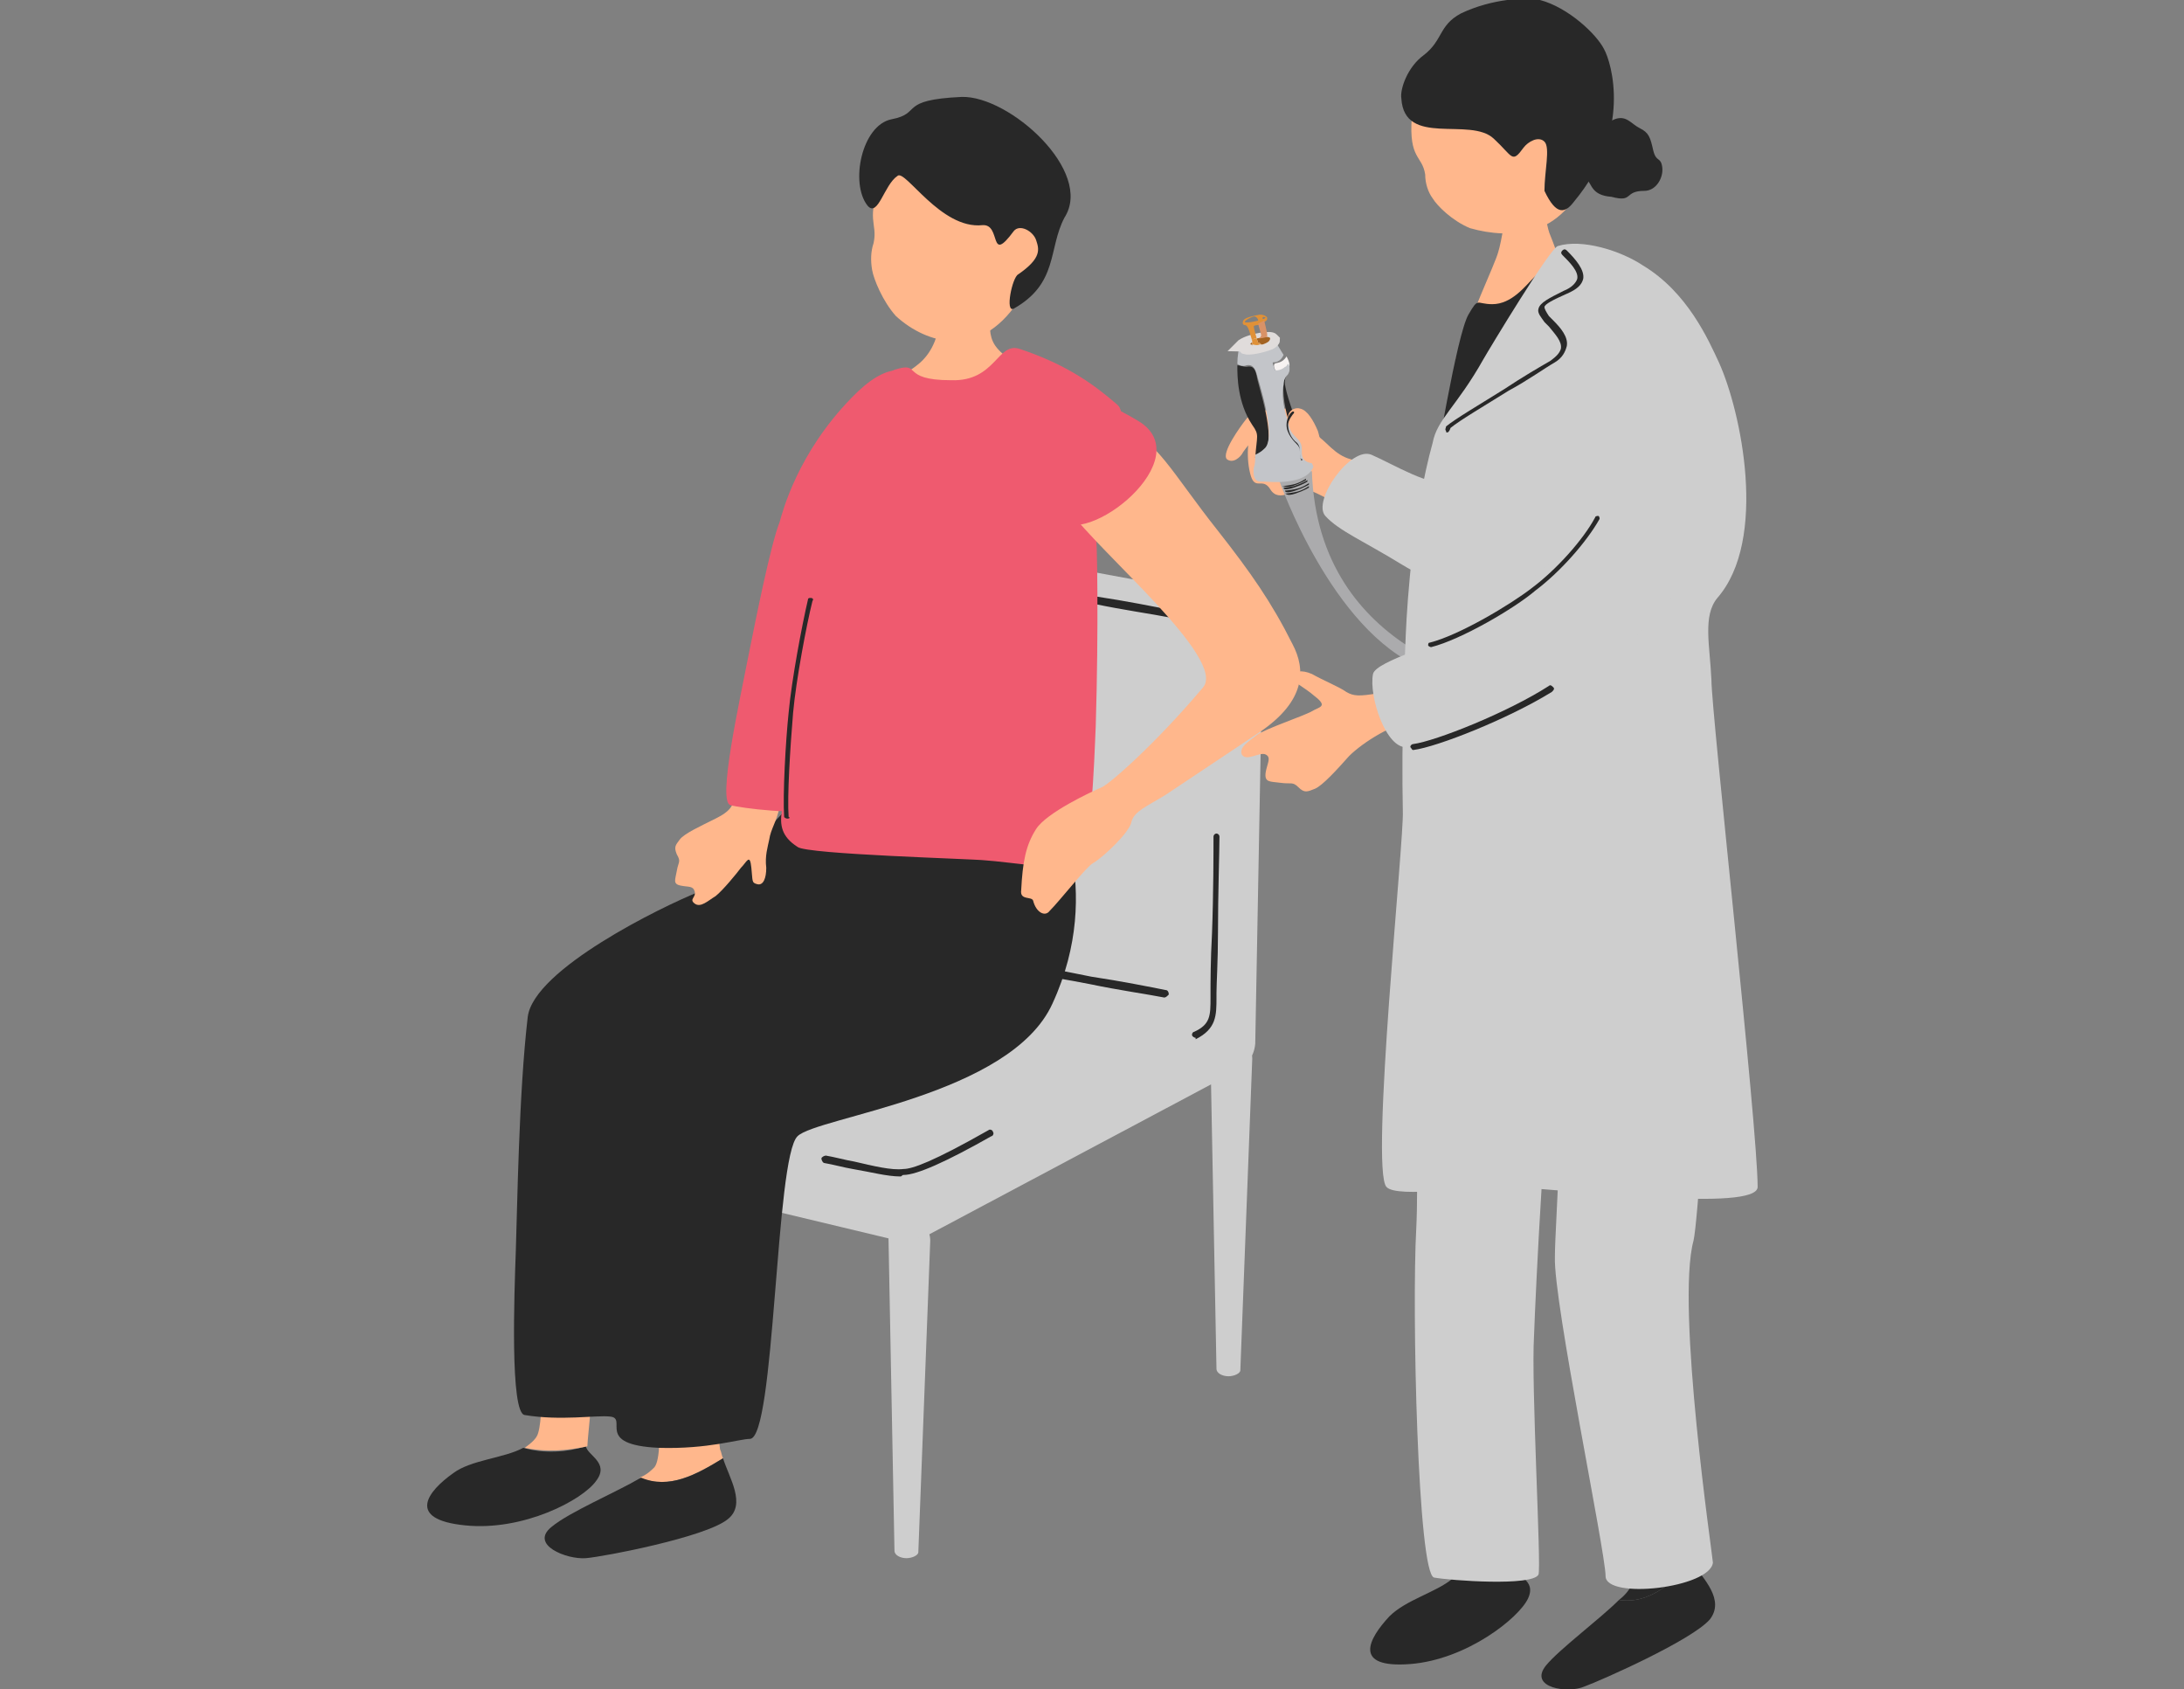 <?xml version="1.0" encoding="utf-8"?>
<!-- Generator: Adobe Illustrator 25.4.1, SVG Export Plug-In . SVG Version: 6.00 Build 0)  -->
<svg version="1.1" id="レイヤー_1" xmlns="http://www.w3.org/2000/svg" xmlns:xlink="http://www.w3.org/1999/xlink" x="0px"
	 y="0px" viewBox="0 0 146.5 113.3" style="enable-background:new 0 0 146.5 113.3;" xml:space="preserve">
<rect x="0" y="0" width="146.5" height="113.3" fill="#808080" stroke="none"/>
<style type="text/css">
	.st0{fill:#FFB78C;}
	.st1{fill:#CECECE;}
	.st2{fill:#ABABAD;}
	.st3{fill:#282828;}
	.st4{fill:#EF5A6F;}
	.st5{fill:#F7F3F2;}
	.st6{fill:#C3C5C9;}
	.st7{fill:none;stroke:#E0DCDB;stroke-width:0.713;stroke-miterlimit:10;}
	.st8{fill:none;}
	.st9{fill:#E09137;}
	.st10{fill:#A36322;}
	.st11{fill:#D99267;}
</style>
<g>
	<g>
		<path class="st0" d="M92.5,32.8c0.6-1.1,0.1-1.5-1.9-2c-1.1-0.3-1.6-1.2-2.4-1.7c-1-0.7-0.6-1.5-1.6-1.5c-0.7,0-1.9,0.3-2.4,0.9
			c-0.6,0.7-0.6,2.4-0.3,3.4c0.3,1,0.8,0.1,1.3,0.9c0.6,1,1.7-0.1,2.3,0c1,0.2,2.2,1.1,3.8,1.9C92.3,35.4,91.6,34.6,92.5,32.8z"/>
		<path class="st1" d="M101.4,23.4c-1.4,3.2-2.8,7.6-4.4,8.8c-0.8,0.6-3.6-1.1-5-1.7c-1.4-0.6-4,3.1-3.1,4.1c0.9,1,2.6,1.7,5.2,3.3
			c3.3,2,5,1.3,7.2-0.8c1.7-1.6,5.1-7.5,6.1-10.2C108.7,23.1,102.6,20.6,101.4,23.4z"/>
	</g>
	<path class="st2" d="M85.8,32.2c0,0,3.5,10.1,9.6,12.6c6.1,2.5,5.5,1.1,5.5,1.1S88.4,44.1,88,31.6h-1.6L85.8,32.2z"/>
	<g>
		<path class="st1" d="M61.6,104.1c0,0.2-0.4,0.4-0.8,0.4l0,0c-0.4,0-0.8-0.2-0.8-0.5l-0.4-20.9c0-0.7,0.6-1.4,1.4-1.3l0,0
			c0.8,0,1.4,0.6,1.4,1.4L61.6,104.1z"/>
		<path class="st1" d="M83.2,91.9c0,0.2-0.4,0.4-0.8,0.4l0,0c-0.4,0-0.8-0.2-0.8-0.5l-0.4-20.9c0-0.7,0.6-1.4,1.4-1.3l0,0
			c0.8,0,1.4,0.6,1.4,1.4L83.2,91.9z"/>
		<g>
			<path class="st1" d="M82.2,40l-19.5-3.6c-1.4-0.3-2.5,0.7-2.5,2.1l0,26.1c0,0.2,0,0.4,0.1,0.5c-0.5,0-0.9,0.2-1.3,0.3L36.3,76.6
				c-0.7,0.3-0.6,0.7,0.1,0.9l23.4,5.6c0.7,0.2,1.9,0,2.5-0.3L82.6,72c1-0.6,1.5-1,1.6-2L84.7,43C84.7,41.6,83.6,40.3,82.2,40z"/>
			<path class="st3" d="M60.4,78.9c-0.9,0-2-0.3-3.2-0.5c-0.6-0.1-1.3-0.3-1.9-0.4c-0.1,0-0.2-0.2-0.2-0.3c0-0.1,0.2-0.2,0.3-0.2
				c0.6,0.1,1.3,0.3,1.9,0.4c1.3,0.3,2.5,0.6,3.3,0.5c0.6,0,2-0.5,5.7-2.6c0.1-0.1,0.3,0,0.3,0.1c0.1,0.1,0,0.3-0.1,0.3
				c-3,1.7-5,2.6-5.9,2.6C60.5,78.8,60.5,78.9,60.4,78.9z"/>
			<path class="st3" d="M78.1,66.9C78.1,66.9,78,66.9,78.1,66.9c-1-0.2-3.1-0.5-5-0.9c-1.5-0.3-2.9-0.5-3.8-0.7
				c-0.1,0-0.2-0.1-0.2-0.3c0-0.1,0.1-0.2,0.3-0.2c0.9,0.1,2.3,0.4,3.8,0.7c2,0.3,4,0.7,5,0.9c0.1,0,0.2,0.1,0.2,0.3
				C78.3,66.8,78.2,66.9,78.1,66.9z"/>
			<path class="st3" d="M80.2,69.6c-0.1,0-0.2-0.1-0.2-0.1c-0.1-0.1,0-0.3,0.1-0.3c1.1-0.5,1.1-1.1,1.1-2.3l0-0.3c0-0.6,0-2.2,0.1-4
				c0.1-2.6,0.1-5.6,0.1-6.5c0-0.1,0.1-0.2,0.2-0.2c0.1,0,0.2,0.1,0.2,0.2c0,0.9-0.1,3.9-0.1,6.5c0,1.8-0.1,3.4-0.1,4l0,0.3
				c0,1.2,0,2.1-1.4,2.8C80.2,69.6,80.2,69.6,80.2,69.6z"/>
			<path class="st3" d="M78.4,41.4C78.4,41.4,78.4,41.4,78.4,41.4c-1-0.2-3.1-0.5-5-0.9c-1.5-0.3-2.9-0.5-3.8-0.7
				c-0.1,0-0.2-0.1-0.2-0.3c0-0.1,0.1-0.2,0.3-0.2c0.9,0.1,2.3,0.4,3.8,0.7c2,0.3,4,0.7,5,0.9c0.1,0,0.2,0.1,0.2,0.3
				C78.7,41.3,78.6,41.4,78.4,41.4z"/>
		</g>
	</g>
	<g>
		<g>
			<g>
				<path class="st0" d="M48.5,97.8c-0.1-0.2-0.1-0.4-0.2-0.6c-0.2-1.3-0.2-7.2-0.3-8c0,0-3.9-0.8-4,0.4c-0.2,1.3,0.7,7.8-0.1,8.8
					c-0.2,0.2-0.5,0.5-1,0.7C44.9,99.9,46.7,98.9,48.5,97.8z"/>
				<path class="st3" d="M48.5,97.8c-1.8,1.1-3.6,2.1-5.5,1.3c-1.7,1-4.8,2.3-6,3.3c-1.5,1.2,1,2.2,2.3,2.1c1.2-0.1,8-1.4,9.5-2.6
					C50.1,100.9,48.9,99.1,48.5,97.8z"/>
			</g>
			<g>
				<path class="st3" d="M35.1,97.1c-1.3,0.7-3.5,0.8-4.7,1.7c-1.7,1.2-3.2,3.1,0.8,3.5c3.9,0.4,7.9-1.7,8.8-3
					c0.9-1.2-0.6-1.7-0.7-2.3C38,97.4,36.5,97.5,35.1,97.1z"/>
				<path class="st0" d="M39.8,89.6c0,0-3.4-1-3.6-0.4c-0.2,0.7,0.4,5.2-0.1,6.9c-0.1,0.4-0.5,0.7-0.9,1c1.4,0.3,2.8,0.2,4.2-0.1
					c0,0,0,0,0,0C39.4,96.4,40.1,90.7,39.8,89.6z"/>
			</g>
			<g>
				<path class="st3" d="M70.4,52.9c0.1,0.2,3.8,6.6,0.2,14.4c-2.8,6.2-15.8,7.6-17.1,8.9c-1.5,1.4-1.5,20.3-3.2,20.3
					c-0.7,0-2.8,0.7-6.1,0.6c-4.4-0.2-2-2-3.3-2.1c-0.9-0.1-3.3,0.3-5.7-0.1c-1-0.1-0.7-8.2-0.6-11c0.1-2.9,0.2-10.6,0.8-15.7
					c0.4-3.2,9-7.4,11.5-8.4c2.5-1.1,5.5-5.7,7-6.5C56,52.3,70.4,52.9,70.4,52.9z"/>
				<path class="st3" d="M41.8,88.9c-0.1,0-0.2-0.1-0.2-0.2c0-1.7,0.4-9.7,0.6-13.5c0-0.8,0.1-1.5,0.1-1.8c0.1-1.7,0.2-3.2,1.6-4.2
					c1.2-0.8,5.4-3.6,8.5-5.1c0.1,0,0.2,0,0.3,0.1c0,0.1,0,0.2-0.1,0.3c-3.1,1.5-7.2,4.2-8.4,5c-1.2,0.8-1.3,2-1.4,3.9
					c0,0.3,0,1-0.1,1.8C42.4,79.1,42,87,42,88.7C42,88.8,41.9,88.9,41.8,88.9z"/>
			</g>
		</g>
		<g>
			<path class="st0" d="M62.8,19.3c0.2,0,3.9,0,4.1,0c0.1,0.3-0.9,2.3-0.3,3.6c0.7,1.6,4.6,2.6,4,4.2c-1.7,4-9.1,2.7-10.7,0.8
				c-0.6-3.5,1.7-2.3,2.8-5C63.4,21.1,62.8,19.5,62.8,19.3z"/>
			<g>
				<path class="st0" d="M68.3,20.2c-1.3,2-3,2.8-4.4,2.7c-1.4-0.1-2.7-0.7-3.8-1.7c-0.9-1-1.5-2.5-1.6-3.1
					c-0.1-0.6-0.1-1.2,0.1-1.8c0.3-1.4-0.6-1.5,0.6-4.4c0.4-0.9,0.8-2.8,4.6-2.7C67.1,9.3,73.9,14.2,68.3,20.2z"/>
				<path class="st3" d="M60.2,11.8c-0.9,0.6-1.3,2.8-2,2c-1.2-1.5-0.4-5.4,1.6-5.8c2.1-0.4,0.4-1.3,4.7-1.5c3.2-0.1,8.9,5,6.9,8.1
					C70.3,16.7,71,19,68,20.7c-0.6,0.3-0.1-2.1,0.3-2.3c1.6-1.1,1.4-1.7,1.2-2.3c-0.2-0.6-1.1-1.1-1.5-0.6c-1.7,2.3-0.8-0.5-2.1-0.4
					C63.1,15.4,60.7,11.3,60.2,11.8z"/>
			</g>
		</g>
		<path class="st0" d="M52.3,54.1c-0.2,1-0.6,1.5-0.7,2.2c-0.1,0.5-0.3,1.1-0.2,1.9c0,0.7-0.2,1.2-0.6,1.1c-0.4-0.1-0.3-0.2-0.4-1.1
			c-0.1-1-0.3-0.4-0.7,0c-0.3,0.4-1.2,1.5-1.7,1.9c-0.5,0.3-1,0.8-1.4,0.5c-0.4-0.3,0.1-0.4,0-0.8c-0.1-0.4-0.4-0.3-0.9-0.4
			c-0.6-0.1-0.4-0.4-0.3-1c0.1-0.6,0.3-0.6,0-1.1c-0.2-0.5-0.1-0.6,0.2-1c0.3-0.4,1.4-0.9,2.4-1.4c1-0.5,1.3-0.9,1.3-1.9
			c0.1-1.7,0.5-4,0.7-4.3c0.9,0.3,2.2-0.1,3,0.2C52.7,49.5,52.6,53.1,52.3,54.1z"/>
		<path class="st4" d="M62.3,26.1c-1.2-1.7-2.8-1.9-5.2,0.6c-3.6,3.7-4.6,7.6-4.8,8.3c-0.6,1.5-1.6,6.5-2.1,9
			c-0.6,3.1-2.1,9.8-1.2,10c0.7,0.2,4.8,0.7,5.4,0.2c1.1-0.9,2.4-15,2.7-16.5C57.5,35.7,63,27.1,62.3,26.1z"/>
		<g>
			<path class="st4" d="M54.3,37.6C55,31,59.3,25,60,24.8c1.9-0.6,0.3,0.7,3.8,0.7c3,0.1,3.1-2.6,4.6-2.1c3.3,1.1,5.1,2.5,6.5,3.7
				c1.5,1.2-3,5.3-1.4,8.6c0.1,0.2,0.2,6.5,0,13c-0.1,2.3-0.3,9.1-1.3,9.4c-0.8,0.3-4.6-0.3-6.1-0.4c-0.8-0.1-12-0.4-12.6-0.9
				c-2.2-1.4-0.4-3.2-0.6-5.6C52.6,45.5,53.4,45.9,54.3,37.6z"/>
			<path class="st3" d="M52.8,54.9c-0.1,0-0.2-0.1-0.2-0.1c-0.1-1.5,0.1-5.1,0.3-7c0.2-2.2,0.9-5.9,1.3-7.6c0-0.1,0.1-0.1,0.2-0.1
				c0.1,0,0.2,0.1,0.1,0.2c-0.4,1.6-1.1,5.3-1.3,7.5c-0.2,2.4-0.4,5.6-0.3,7C53,54.8,53,54.9,52.8,54.9
				C52.9,54.9,52.8,54.9,52.8,54.9z"/>
		</g>
		<g>
			<g>
				<path class="st0" d="M75.2,28.7c-4.1-1.1-4.9,3.6-3.5,5.5c2.1,2.9,10.6,10,9,11.9c-3.2,3.8-6.3,6.5-6.8,6.7
					c-0.7,0.3-3.7,1.7-4.4,2.8c-0.7,1.1-0.9,2.2-1,4.1c-0.1,0.7,0.7,0.4,0.8,0.7c0.2,0.8,0.8,1.1,1.1,0.7c0.7-0.7,2.5-3,2.9-3.2
					c0.7-0.4,2.5-2.1,2.6-2.8c0.2-0.7,1-1,2.3-1.8c0.6-0.4,3.6-2.4,6.3-4.2c3.1-2.1,3.1-4.2,2.2-5.9c-1.4-2.8-2.8-4.8-5-7.6
					C78.6,31.7,77.5,29.3,75.2,28.7z"/>
				<path class="st4" d="M70.3,28c1-1.9,3-1.6,6,0.2c4.3,2.5-3.5,8.7-5.4,6.6C68.9,32.6,69.7,29.1,70.3,28z"/>
			</g>
		</g>
	</g>
	<g>
		<path class="st0" d="M101.1,13.7c0.2,0,2.2,0.1,2.4,0.1c0.1,0.3,0.3,1.6,0.5,2c0.2,0.4,2,5.9,3.2,6.5c3.3,2.4-11.6,2.8-9.3,1.5
			c0.5-2.2,2.4-6.1,2.6-6.9C100.7,16.3,101.1,13.9,101.1,13.7z"/>
		<g>
			<path class="st3" d="M108.1,13.2c1.5,0.4,0.8-0.4,2.2-0.4c0.8,0,1.3-0.9,1.2-1.6c-0.1-0.7-0.4-0.3-0.6-1.1
				c-0.2-0.9-0.3-1.2-0.9-1.5c-0.6-0.3-0.9-0.9-1.7-0.6c-0.7,0.3-0.7,0.8-1.1,0.9c-0.4,0.2-1,0.3-0.8,1.2c0.2,0.9-0.4,1.5,0,1.9
				C106.8,12.3,106.7,13.1,108.1,13.2z"/>
			<g>
				<path class="st0" d="M106.4,11.6c-0.6,2.1-2.1,3.4-3.5,3.8c-1.4,0.4-2.9,0.3-4.3-0.1c-1.2-0.5-2.2-1.5-2.5-2
					c-0.3-0.4-0.5-1-0.5-1.6c-0.2-1.3-1.1-1-0.9-3.8c0.1-0.9,0.9-4.9,4.7-6.1C102.6,0.7,107.7,7.3,106.4,11.6z"/>
				<path class="st3" d="M94,6.6c-0.1-0.6,0.4-2.1,1.5-2.9c1.3-1,1-2,2.5-2.8c2.1-1,4.4-1.1,5.3-0.9c1.9,0.5,3.8,2.3,4.3,3.3
					c0.5,0.9,1.9,5.5-2,10.2c-0.6,0.8-1.2,1-2-0.7c0-1.3,0.4-2.9,0-3.3c-0.4-0.4-1.1,0-1.4,0.4c-0.8,1.1-0.7,0.6-2-0.6
					C98.6,7.8,94.2,9.9,94,6.6z"/>
			</g>
		</g>
	</g>
	<g>
		<g>
			<path class="st3" d="M113.5,104.8c-0.1-0.2-0.2-0.4-0.3-0.5c-0.5-1.2-0.4-4.4-0.6-5.2c0,0-4.1,1-3.9,2.2c0.1,1.2,1.2,4,0.7,5.1
				c-0.1,0.2-0.4,0.6-0.8,0.9C110.6,107.6,112.1,106.2,113.5,104.8z"/>
			<path class="st3" d="M113.5,104.8c-1.4,1.4-2.9,2.8-4.9,2.5c-1.3,1.3-4,3.3-4.9,4.4c-1.2,1.5,1.5,1.9,2.6,1.4
				c1.1-0.4,7.2-3.1,8.4-4.5C115.7,107.3,114.3,105.9,113.5,104.8z"/>
		</g>
		<g>
			<path class="st3" d="M97.4,105.9c-1.1,0.9-3.1,1.4-4.2,2.5c-1.4,1.5-2.5,3.5,1.4,3.2c3.8-0.3,7.3-3.1,7.9-4.4
				c0.6-1.3-0.9-1.5-1.1-2.1C100.1,105.6,98.7,105.9,97.4,105.9z"/>
			<path class="st3" d="M101.2,97.6c0,0-4.2,0.3-4.2,1c-0.1,0.7,1.3,4.5,1.1,6.1c0,0.4-0.3,0.8-0.7,1.1c1.3,0.1,2.7-0.3,4-0.8
				c0,0,0,0,0,0C101.3,104.3,101.7,98.5,101.2,97.6z"/>
		</g>
		<path class="st1" d="M112.4,50.9c0.1,0.2,3.1,6,2.6,13.3c-0.5,7.6-1.1,17.7-1.4,19c-1.2,4.4,1.3,21.3,1.3,21.6
			c-0.2,1.7-7.2,2.5-7.2,0.9c0-1.6-3.5-18.4-3.4-21.4c0-2.2,0.8-12.1-0.1-12.1c-0.5,0-1.2,14.5-1.3,17.4c-0.2,3.2,0.5,15.5,0.3,16
			c-0.4,0.8-5.9,0.4-7,0.2s-1.5-18-1.2-23.4c0.3-5.6-0.6-30.4-0.1-30.9C95.2,51,112.4,50.9,112.4,50.9z"/>
	</g>
	<path class="st3" d="M98.5,21.1c0.7-1.2,0.5-0.7,1.6-0.7c1.3,0,2.2-1.2,2.8-1.8c1.3-1.2,1.7-1.5,2-2c0.3-0.4,3.7,0.5,4.5,2
		c1.8,3.6,3.4,18.1,3.5,20.3c0,2.2-15.9,3.3-15.9,1c0-2.3-1.5-3.6-0.9-7.8C96.3,31.3,97.7,22.5,98.5,21.1z"/>
	<path class="st0" d="M87.2,28.2c0.2-0.3-0.1-0.7-0.9-0.8c-1.4,0-2.4,0.3-2.7,0.7c-0.4,0.5-1.7,2.3-1.3,2.7c0.4,0.3,0.9-0.1,1.1-0.5
		c0.4-0.6,2-2.3,2.4-2.2C86.3,28.3,86.8,28.9,87.2,28.2z"/>
	<g>
		<path class="st1" d="M99.5,24.1c0.4-0.7,4.5-7.5,5-7.6c1.6-0.5,4.2,0.3,5.7,1.3c3,1.8,4.4,5,5.1,6.5c1.5,3.3,3.3,11.9-0.1,15.8
			c-1,1.2-0.5,3.2-0.4,5.5c0,2.2,3.1,30,3.1,34c0,1.7-12.4,0.2-16.7,0c-2.1-0.1-7.5,0.8-8.2,0c-1.1-1.2,1.2-23.4,1.1-25.2
			c-0.1-5,0.1-9.6,0.2-11.9s0.5-8.1,1.8-12.8C96.4,28.1,97.7,27.3,99.5,24.1z"/>
		<path class="st3" d="M97.1,29C97,29,97,29,97,28.9c-0.1-0.1,0-0.2,0-0.3c0.6-0.5,2.3-1.5,3.9-2.5c1.2-0.8,2.4-1.5,3.1-1.9
			c0.4-0.3,0.6-0.5,0.7-0.8c0.1-0.5-0.4-1-0.8-1.5c-0.1-0.1-0.2-0.2-0.3-0.3c-0.2-0.3-0.5-0.6-0.4-0.9c0.1-0.4,0.7-0.7,1.7-1.2
			c0.5-0.2,0.8-0.5,0.9-0.8c0.1-0.5-0.5-1.1-1-1.6c-0.1-0.1-0.1-0.2,0-0.3c0.1-0.1,0.2-0.1,0.3,0c0.6,0.6,1.2,1.3,1.1,1.9
			c-0.1,0.4-0.4,0.7-1.1,1c-0.9,0.4-1.5,0.7-1.5,0.9c0,0.1,0.1,0.3,0.3,0.6c0.1,0.1,0.2,0.2,0.3,0.3c0.5,0.5,1,1.1,0.9,1.7
			c-0.1,0.4-0.3,0.8-0.8,1.1c-0.7,0.4-1.8,1.2-3.1,1.9c-1.6,1-3.3,2-3.9,2.5C97.2,29,97.1,29,97.1,29z"/>
	</g>
	<g>
		<g>
			<path class="st0" d="M92.4,46.5c-1.2,0.2-1.6,0.2-2.1-0.1c-0.4-0.3-1.6-0.8-2.3-1.2c-0.7-0.3-1.2-0.2-1.2,0.2
				c-0.1,0.4,0.6,0.6,1.4,1.3c0.9,0.7,0.3,0.7-0.2,1c-0.5,0.3-3.2,1.2-3.7,1.6c-0.5,0.4-1.2,0.8-1,1.3c0.3,0.5,1.2-0.2,1.6,0
				s0.1,0.6,0,1.2c-0.1,0.7,0.3,0.6,1,0.7c0.7,0.1,0.8-0.1,1.2,0.3c0.4,0.4,0.6,0.3,1.1,0.1c0.5-0.2,1.5-1.3,2.3-2.2
				c0.9-0.9,3.1-2.3,4.2-2.2c0.1,0,1.7-0.5,1.7-1.6C96,45.5,92.6,46.5,92.4,46.5z"/>
			<path class="st1" d="M107.3,31.8c-0.3,1.3-0.2,3.5-2.4,5.3c-2.1,1.8-5.1,3.4-6.7,4.9c-1.4,1.2-5.9,2.3-6.1,3.2
				c-0.3,1.5,0.9,5.1,2.3,4.9c1.3-0.2,3.9-0.5,6.6-1.7c3.5-1.6,7.7-4.2,9.1-6.1s5.3-4.8,5-7.3C114.8,32.5,108,28.8,107.3,31.8z"/>
		</g>
		<path class="st3" d="M96,43.4c-0.1,0-0.2-0.1-0.2-0.1c0-0.1,0-0.2,0.1-0.2c2-0.5,5.5-2.6,6.9-3.7c1.6-1.2,3.4-3.2,4.2-4.7
			c0-0.1,0.2-0.1,0.2-0.1c0.1,0,0.1,0.2,0.1,0.2c-0.9,1.6-2.7,3.6-4.3,4.8C101.6,40.8,98,42.9,96,43.4C96,43.4,96,43.4,96,43.4z"/>
		<path class="st3" d="M94.8,50.3c-0.1,0-0.1-0.1-0.2-0.2c0-0.1,0.1-0.2,0.2-0.2c1.5-0.2,6.3-2.1,9.1-3.9c0.1-0.1,0.2,0,0.3,0.1
			c0.1,0.1,0,0.2-0.1,0.3C101.2,48.2,96.4,50.1,94.8,50.3C94.8,50.3,94.8,50.3,94.8,50.3z"/>
	</g>
	<path class="st3" d="M86,32.6c0,0,0.2,0,0.7-0.1s0.9-0.4,0.9-0.4l0,0.1c0,0-0.3,0.2-0.9,0.4C86.2,32.7,86.1,32.6,86,32.6L86,32.6z"
		/>
	<path class="st3" d="M86.1,32.7c0,0,0.2,0,0.7-0.1c0.6-0.2,0.9-0.4,0.9-0.4l0,0.1c0,0-0.3,0.2-0.9,0.4S86.1,32.8,86.1,32.7
		L86.1,32.7z"/>
	<path class="st3" d="M86.2,32.9c0,0,0.2,0,0.7-0.1s0.9-0.4,0.9-0.4l0,0.1c0,0-0.3,0.2-0.9,0.4S86.2,33,86.2,32.9L86.2,32.9z"/>
	<path class="st3" d="M86.2,33.1c0,0,0.2,0,0.7-0.1s0.9-0.4,0.9-0.4l0,0.1c0,0-0.3,0.2-0.9,0.4S86.3,33.1,86.2,33.1L86.2,33.1z"/>
	<g>
		<path class="st3" d="M86.1,25.8c-0.1,0.9,0.3,2.5,0.5,2.8c0.1,0.1,0.3,0.1,0.5,0.1c-0.5-1.4-1-2.8-0.9-3.2c0-0.2,0.1-0.3,0.1-0.4
			C86.2,25.3,86.1,25.6,86.1,25.8z"/>
		<path class="st5" d="M85.5,24.4c-0.1,0.1,0,0.4,0.1,0.5c0,0.1,0.4,0,0.7-0.2c0.1-0.1,0.2-0.1,0.2-0.2c0-0.2-0.1-0.4-0.2-0.6
			C86,24.4,85.6,24.3,85.5,24.4z"/>
		<path class="st3" d="M84.3,25.2c-0.1-0.4-0.2-0.7-0.7-0.6c-0.2,0-0.4-0.1-0.6-0.1c0,0,0,0.1,0,0.1c0,0.6,0,2.4,1,3.9
			c0.5,0.7,0.3,0.7,0.2,2.2c0.2-0.1,0.4-0.2,0.6-0.4C85.7,29.5,84.3,25.6,84.3,25.2z"/>
		<path class="st6" d="M84.8,32.3c0.3,0,2.8,0.3,3.3-1c0,0-0.5-1.2-1-2.6c-0.2,0-0.4,0-0.5-0.1c-0.3-0.3-0.7-1.9-0.5-2.8
			c0-0.3,0.1-0.5,0.3-0.7c0.1-0.2,0.1-0.2,0.1-0.4c0-0.1,0-0.2-0.1-0.3c-0.1,0.1-0.1,0.2-0.2,0.2c-0.2,0.2-0.6,0.3-0.7,0.2
			c0-0.1-0.2-0.5-0.1-0.5c0.1,0,0.5,0,0.7-0.5c-0.2-0.3-0.4-0.7-0.7-1.1c-0.1,0.1-0.2,0.3-0.3,0.3c-0.4,0.2-1.3,0.4-1.7,0.3
			c-0.1,0-0.2-0.1-0.2-0.2c-0.1,0.2-0.2,0.8-0.2,1.3c0.1,0.1,0.4,0.2,0.6,0.1c0.4-0.1,0.6,0.2,0.7,0.6s1.4,4.3,0.5,5
			c-0.2,0.2-0.4,0.3-0.6,0.4c0,0.3,0,0.6-0.1,0.9C84,32.4,84.5,32.3,84.8,32.3z"/>
		<path class="st7" d="M83.5,23.4c0.3,0.1,1.2-0.1,1.7-0.3c0.2-0.1,0.3-0.2,0.3-0.3c0,0,0,0-0.1-0.1c-0.1-0.2-1.5,0-2.1,0.4
			c0,0,0,0-0.1,0.1C83.3,23.2,83.4,23.3,83.5,23.4z"/>
		<path class="st8" d="M84.6,22.5C84.6,22.5,84.6,22.5,84.6,22.5c0-0.1-0.1-0.8-0.1-0.8l-0.1,0.5l0,0.5c0,0,0.1,0,0.1,0
			C84.5,22.7,84.6,22.6,84.6,22.5z"/>
		<path class="st8" d="M84.9,21.3c0,0-0.1-0.1-0.2,0c0,0.1,0,0.1,0,0.1S84.8,21.4,84.9,21.3z"/>
		<path class="st8" d="M84.3,22.7C84.3,22.7,84.4,22.7,84.3,22.7C84.4,22.7,84.4,22.7,84.3,22.7z"/>
		<path class="st8" d="M84.4,21.8c0,0-0.2,0-0.3,0.1c0,0.1,0.2,0.8,0.2,0.8l0-0.5L84.4,21.8z"/>
		<path class="st8" d="M84.3,21.4c-0.1-0.1-0.1-0.1-0.4,0c-0.2,0.1-0.4,0.2-0.4,0.3c0,0,0.1,0.1,0.8-0.1
			C84.4,21.6,84.4,21.4,84.3,21.4z"/>
		<path class="st9" d="M84.3,22.7c0,0-0.2-0.7-0.2-0.8c0-0.1,0.3-0.1,0.3-0.1l0.4-0.2c0,0,0.2-0.1,0.2-0.2c0-0.1,0-0.1,0-0.1
			s-0.1-0.2-0.5-0.2c-0.5,0.1-1,0.2-1.1,0.4c-0.1,0.2,0,0.3,0.1,0.3c0.1,0,0.2,0.1,0.3,0.4c0.1,0.3,0.2,0.7,0.2,0.7
			C83.9,22.7,84.3,22.7,84.3,22.7z M84.7,21.3c0-0.1,0.2,0,0.2,0c-0.1,0.1-0.2,0.1-0.2,0.1S84.7,21.4,84.7,21.3z M83.5,21.6
			c0-0.1,0.2-0.2,0.4-0.3c0.2-0.1,0.3-0.1,0.4,0c0.1,0.1,0.1,0.2,0.1,0.2C83.6,21.7,83.5,21.6,83.5,21.6z"/>
		<path class="st10" d="M83.9,23.1c0,0,0.1,0,0.1,0.1c0,0,0-0.1,0-0.2C84,22.9,83.8,23.1,83.9,23.1z"/>
		<path class="st10" d="M84.3,22.7l0.1,0.3l0.1,0c0,0,0,0,0.1,0.1c0,0,0.1,0,0.1,0c0.3-0.1,0.4-0.2,0.4-0.2s0.1-0.1,0.1-0.2
			S85,22.6,85,22.6S84.7,22.6,84.3,22.7C84.4,22.7,84.3,22.7,84.3,22.7z"/>
		<path class="st11" d="M84.6,22.5C84.6,22.5,84.6,22.5,84.6,22.5c-0.1,0.2-0.1,0.2-0.2,0.2c0.2,0,0.6-0.1,0.6-0.1s0-0.1,0-0.2
			c0-0.1-0.2-0.9-0.2-0.9l-0.4,0.2C84.4,21.8,84.6,22.4,84.6,22.5z"/>
		<path class="st9" d="M84.7,23.1C84.7,23.1,84.6,23.1,84.7,23.1c-0.2,0-0.2-0.1-0.2-0.1l-0.1,0l-0.1-0.3c0,0-0.4,0-0.3,0.2
			c0,0.1,0,0.2,0,0.2c0.1,0,0.3,0.1,0.5,0C84.6,23.1,84.7,23.1,84.7,23.1z"/>
	</g>
	<g>
		<path class="st0" d="M88.4,28.9c-0.3-0.7-0.7-1.4-1.2-1.5c-0.3-0.1-0.9,0.1-0.8,0.8c0.1,0.7,0.2,0.8,0.7,1.3
			c0.4,0.5,0.1,0.8,0.3,1.2c0.1,0.3,0.7,0.5,1.2,0.3C88.9,30.9,88.5,29.2,88.4,28.9z"/>
		<path class="st3" d="M87.3,30.9C87.3,30.9,87.2,30.9,87.3,30.9c-0.1-0.2-0.1-0.4-0.1-0.5c0-0.2,0-0.4-0.2-0.6
			c-0.2-0.2-0.7-0.7-0.7-1.3c0-0.4,0.2-0.8,0.4-0.9c0,0,0.1,0,0.1,0c0,0,0,0.1,0,0.1c-0.1,0.1-0.4,0.5-0.4,0.8
			c0,0.4,0.2,0.9,0.6,1.2c0.2,0.2,0.2,0.5,0.2,0.7c0,0.2,0,0.3,0.1,0.4C87.4,30.8,87.4,30.8,87.3,30.9
			C87.3,30.9,87.3,30.9,87.3,30.9z"/>
	</g>
</g>
</svg>
